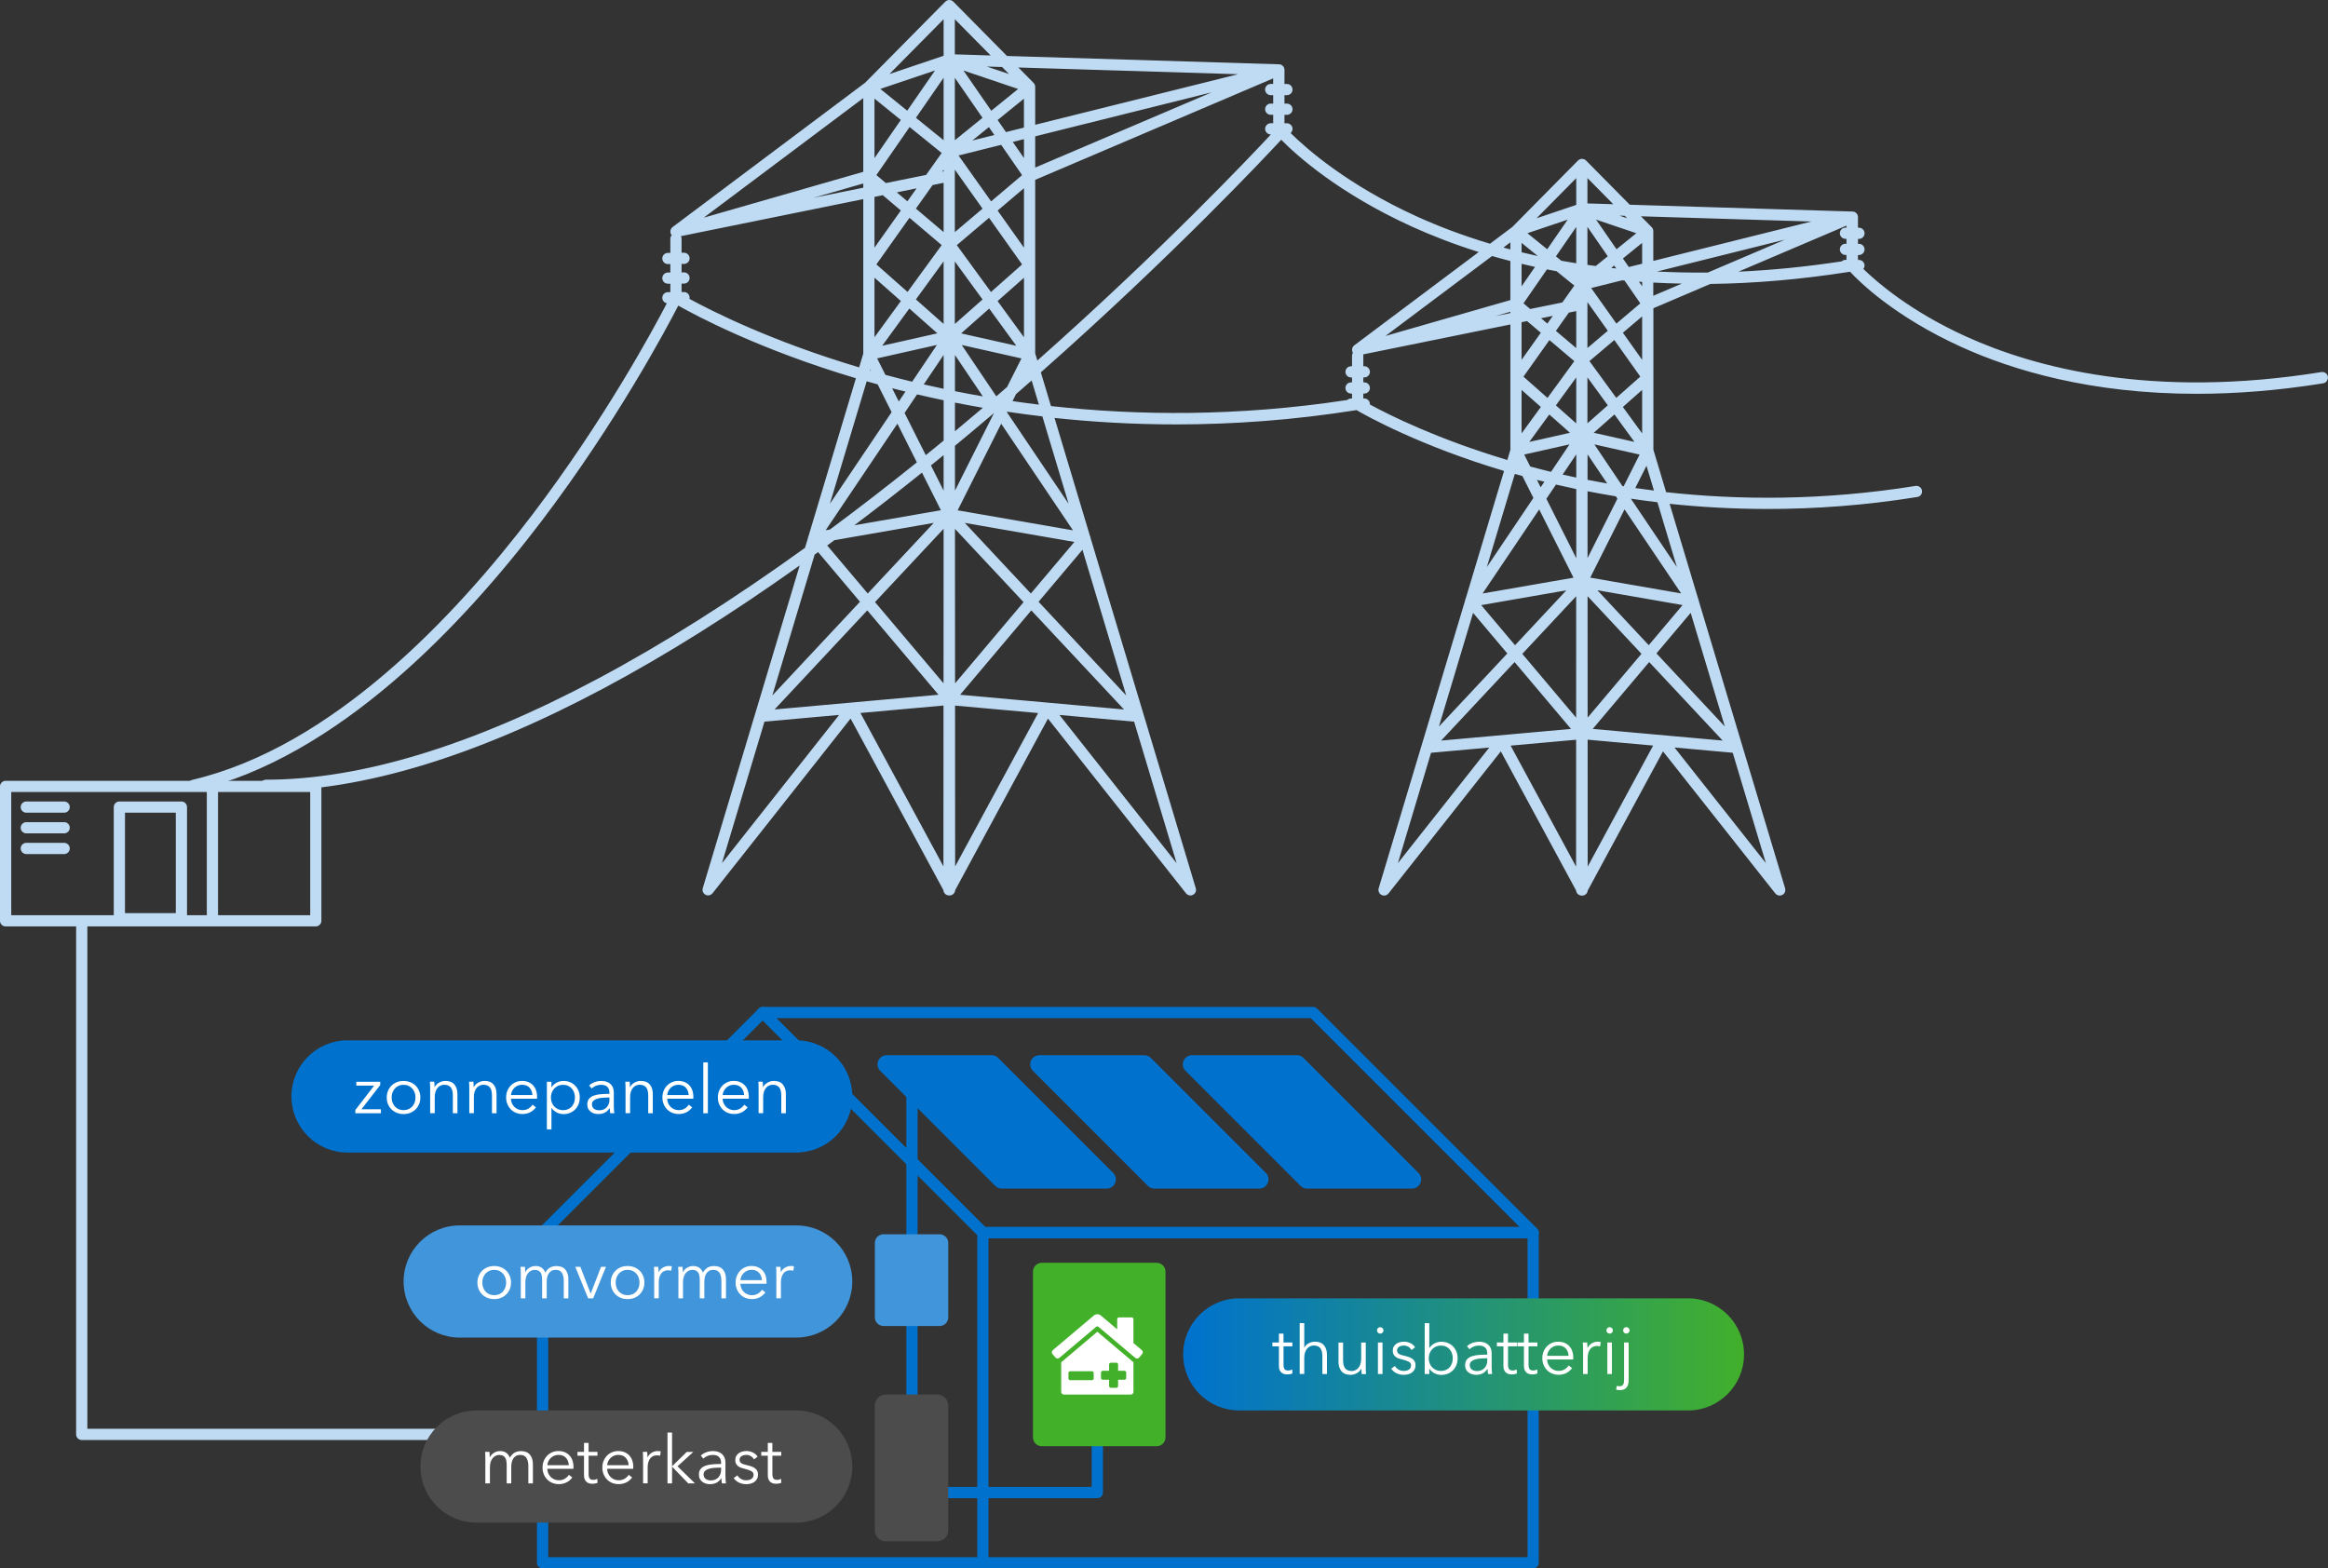 <svg xmlns="http://www.w3.org/2000/svg" xmlns:xlink="http://www.w3.org/1999/xlink" id="Laag_2" viewBox="0 0 830.18 559.35"><rect x="0" y="0" width="830.18" height="559.35" fill="#333333" stroke="none"/><defs><style>.cls-1{isolation:isolate;}.cls-2{fill:url(#Naamloos_verloop_5);}.cls-2,.cls-3,.cls-4,.cls-5,.cls-6,.cls-7,.cls-8,.cls-9{stroke-width:0px;}.cls-3{fill:#4c4c4c;}.cls-4{fill:#43b02a;}.cls-5{fill:#4195da;}.cls-6{fill:#42b02a;}.cls-7{fill:#bfdbf3;}.cls-8{fill:#fff;}.cls-9{fill:#0072ce;}</style><linearGradient id="Naamloos_verloop_5" x1="-1718.14" y1="584.49" x2="-1719.14" y2="584.49" gradientTransform="translate(344249.95 23862.79) scale(200 -40)" gradientUnits="userSpaceOnUse"><stop offset="0" stop-color="#42b02a"></stop><stop offset="1" stop-color="#0072ce"></stop></linearGradient></defs><g id="Laag_1-2"><g id="Group_1714"><path class="cls-9" d="m546.74,441.6h-196.24c-.53,0-1.04-.21-1.41-.59l-78.5-78.5c-.57-.57-.74-1.43-.43-2.18.31-.75,1.04-1.23,1.85-1.23h196.25c.53,0,1.04.21,1.41.59l78.5,78.5c.57.57.74,1.43.43,2.18-.31.75-1.04,1.23-1.85,1.23Zm-195.42-4h190.59l-74.5-74.5h-190.59l74.5,74.5Z"></path><path id="Path_37" class="cls-9" d="m394.65,423.9h-37.41c-.87,0-1.7-.34-2.31-.96l-41.04-41.04c-1.28-1.28-1.28-3.35,0-4.62.61-.61,1.44-.96,2.31-.96h37.41c.87,0,1.7.34,2.32.96l41.03,41.03c1.28,1.28,1.28,3.35,0,4.63-.61.61-1.45.96-2.31.96"></path><path id="Path_38" class="cls-9" d="m449.09,423.9h-37.41c-.87,0-1.7-.34-2.31-.96l-41.03-41.04c-1.28-1.28-1.28-3.35,0-4.62.61-.61,1.44-.96,2.31-.96h37.41c.87,0,1.7.34,2.32.96l41.03,41.03c1.28,1.28,1.28,3.35,0,4.63-.61.61-1.45.96-2.31.96"></path><path id="Path_39" class="cls-9" d="m503.52,423.9h-37.41c-.87,0-1.7-.34-2.31-.96l-41.03-41.04c-1.28-1.28-1.28-3.35,0-4.62.61-.61,1.44-.96,2.31-.96h37.41c.87,0,1.7.34,2.32.96l41.03,41.03c1.28,1.28,1.28,3.35,0,4.63-.61.61-1.45.96-2.31.96"></path><path class="cls-9" d="m546.74,437.6h-195.42l-77.91-77.91c-.78-.78-2.05-.78-2.83,0l-78.5,78.5c-.38.38-.59.88-.59,1.41v117.75c0,1.1.9,2,2,2h157s0,0,0,0h196.23c1.1,0,2-.9,2-2v-117.75c0-1.1-.9-2-2-2Zm-198.24,117.75h-153v-114.92l76.5-76.5,76.5,76.5v114.92Zm196.24,0h-192.24v-113.75h192.24v113.75Z"></path><g id="Group_1713"><path class="cls-7" d="m830.15,134.35c-.18-1.09-1.21-1.83-2.29-1.66-60.25,9.69-102.11-1.51-126.63-12.62-19.95-9.04-31.96-19.48-36.74-24.16.26-.34.42-.75.42-1.21,0-1.1-.9-2-2-2h-.35v-1.75h.35c1.1,0,2-.9,2-2s-.9-2-2-2h-.35v-1.75h.35c1.1,0,2-.9,2-2s-.9-2-2-2h-.35v-3.75s0-.08-.01-.13c0-.03,0-.06,0-.09,0-.03-.01-.05-.02-.08,0-.04,0-.07-.01-.11,0-.03-.02-.06-.03-.09-.02-.06-.04-.13-.06-.19-.01-.03-.02-.07-.03-.11,0,0,0,0,0,0,0,0,0,0,0-.02,0-.01-.02-.03-.02-.04-.03-.06-.06-.12-.1-.18-.02-.03-.04-.07-.06-.1-.01-.01-.02-.03-.03-.04-.04-.06-.09-.11-.14-.17-.03-.03-.05-.06-.08-.09,0,0-.02-.02-.03-.03-.06-.06-.13-.11-.2-.16-.03-.02-.05-.04-.07-.06-.21-.14-.45-.24-.7-.29,0,0-.01,0-.02,0,0,0,0,0,0,0-.03,0-.05,0-.08,0-.08-.01-.17-.03-.25-.03l-79.44-2.43-15.6-15.78s-.06-.04-.08-.06c-.07-.07-.15-.12-.24-.18-.08-.06-.17-.11-.26-.15-.03-.01-.06-.04-.09-.05-.06-.02-.12-.03-.18-.04-.1-.03-.19-.06-.29-.07-.1-.02-.2-.02-.3-.02-.09,0-.18,0-.27.01-.11.02-.21.04-.31.08-.05.02-.11.02-.17.04-.03.01-.05.03-.08.05-.1.05-.18.1-.27.16-.08.05-.15.1-.22.17-.03.03-.06.04-.09.07l-23.41,23.69-7.98,5.99c-9.91-2.97-18.54-6.3-25.89-9.63-24.81-11.25-39.57-24.26-45.21-29.84.42-.37.68-.9.68-1.49,0-1.1-.9-2-2-2h-.87v-3.01h.87c1.1,0,2-.9,2-2s-.9-2-2-2h-.87v-3.01h.87c1.1,0,2-.9,2-2s-.9-2-2-2h-.87v-5.01s0-.08-.01-.13c0-.03,0-.06,0-.09,0-.03-.01-.05-.02-.08,0-.04,0-.08-.01-.11,0-.03-.02-.06-.03-.1-.01-.06-.03-.11-.05-.16-.01-.04-.02-.08-.04-.12,0,0,0,0,0,0,0,0,0-.01,0-.02,0-.02-.02-.03-.03-.05-.02-.05-.05-.1-.08-.14-.03-.04-.05-.09-.07-.13-.01-.02-.03-.04-.04-.05-.03-.04-.06-.07-.09-.11-.04-.04-.07-.09-.11-.13-.01-.01-.03-.02-.04-.04-.02-.02-.05-.04-.07-.05-.02-.01-.03-.02-.05-.04-.05-.04-.09-.08-.15-.12-.05-.03-.11-.06-.16-.09-.06-.03-.12-.07-.18-.1-.06-.02-.12-.04-.17-.05-.07-.02-.13-.04-.2-.06-.07-.01-.14-.02-.21-.02-.04,0-.07-.01-.11-.01h-.05s-.01,0-.02,0c0,0,0,0,0,0,0,0,0,0-.01,0l-96.95-2.97L339.95.58s-.06-.04-.09-.07c-.07-.06-.14-.11-.22-.16-.09-.06-.18-.12-.28-.16-.03-.01-.05-.04-.08-.05-.05-.02-.11-.02-.16-.04-.1-.03-.21-.06-.32-.08-.09-.01-.18-.01-.27-.01-.1,0-.2,0-.31.02-.1.01-.19.04-.28.07-.06.02-.12.02-.18.05-.03.01-.06.04-.09.05-.09.04-.17.1-.25.15-.08.06-.17.11-.24.18-.03.02-.06.04-.08.06l-28.56,28.89-68.68,51.49c-.06.05-.11.1-.17.15-.02.02-.05.04-.07.06-.27.28-.44.62-.52.98,0,.02,0,.04,0,.06-.02.1-.03.21-.03.32,0,.03,0,.05,0,.08,0,.1.01.21.03.31,0,.01,0,.03,0,.04,0,.02,0,.03.01.05.02.08.04.16.07.24.01.04.03.08.04.11.01.03.02.07.04.1.01.02.03.04.04.06.07.12.14.24.23.35-.3.35-.48.79-.48,1.29v5.01h-.87c-1.1,0-2,.9-2,2s.9,2,2,2h.87v3.01h-.87c-1.1,0-2,.9-2,2s.9,2,2,2h.87v3.01h-.87c-1.1,0-2,.9-2,2,0,.97.7,1.78,1.62,1.96-4.95,9.52-22.28,41.56-47.83,75.22-27.91,36.76-71.62,83.04-121.37,94.74-1.08.25-1.74,1.33-1.49,2.4.22.92,1.04,1.54,1.95,1.54.15,0,.31-.02.46-.05,50.93-11.98,95.37-58.97,123.68-96.27,26.69-35.16,44.46-68.56,48.68-76.75,6.4,3.63,28.97,15.67,63.35,25.91l-16.84,56.07s-.04.07-.05.11c-.01.02-.02.05-.03.07-.02.04-.03.08-.04.12-.02.06-.04.11-.06.17,0,.03-.01.06-.02.09,0,.04-.01.09-.02.13,0,.05-.02.09-.02.13l-1.08,3.59c-25.79,18.59-50.51,34.22-73.85,46.66-44.87,23.91-84.69,36.03-118.36,36.03-1.1,0-2,.9-2,2s.9,2,2,2c34.33,0,74.79-12.29,120.26-36.51,22.21-11.83,45.65-26.53,70.06-43.9l-34.57,115.11s0,.02,0,.02c-.02.07-.03.14-.04.2-.01.06-.03.13-.03.19,0,.04,0,.09,0,.13,0,.09,0,.17,0,.26,0,.03.01.05.02.08.02.1.03.2.06.3.02.05.04.1.07.16.03.07.05.13.08.19.03.06.07.11.11.16.04.05.07.11.11.16.04.04.08.08.12.12.05.05.1.11.16.16,0,0,.01.01.02.02.01,0,.03.01.04.02.15.11.31.2.49.27.03.01.06.03.1.04.01,0,.02.01.04.02.19.06.38.08.57.08,0,0,0,0,0,0,0,0,0,0,0,0,0,0,0,0,0,0,0,0,0,0,0,0,.19,0,.38-.04.56-.09.05-.01.09-.03.13-.05.15-.06.3-.13.43-.22.02-.02.05-.03.07-.04.14-.1.26-.22.37-.36l49.24-62.32,33.1,61.2c0,.06.01.12.02.18.01.07.02.13.04.19.02.06.03.12.05.18.02.06.05.13.08.19.03.05.06.11.09.16.03.06.07.11.11.17.04.05.08.1.12.15.04.05.09.1.14.14.04.04.09.08.14.12.06.04.12.09.18.12.03.02.05.04.07.05.02.01.04.01.06.03.1.05.21.09.32.12.04.01.08.03.12.04.14.03.29.05.44.05,0,0,0,0,0,0,0,0,0,0,0,0,0,0,0,0,0,0h0s.07,0,.11-.01c.04,0,.07.01.11.01h0s0,0,0,0c0,0,0,0,0,0,0,0,0,0,0,0,.15,0,.3-.02.44-.05.04,0,.08-.03.12-.04.11-.03.22-.07.32-.12.02-.01.04-.01.06-.03.03-.01.05-.03.07-.05.06-.04.12-.08.18-.12.05-.04.1-.07.14-.12.05-.05.1-.09.14-.14.04-.05.08-.09.12-.14.04-.05.07-.11.11-.17.03-.05.06-.1.09-.16.03-.06.05-.12.08-.19.02-.06.04-.12.05-.17.02-.06.03-.13.04-.19,0-.06.02-.12.02-.18l33.1-61.2,49.24,62.32c.11.14.24.25.37.36.02.02.05.03.07.04.14.09.28.17.43.22.04.02.09.03.13.05.18.05.37.09.56.09,0,0,0,0,0,0,0,0,0,0,0,0,0,0,0,0,0,0,0,0,0,0,0,0,.19,0,.38-.03.57-.08.01,0,.02-.01.04-.02.03-.01.06-.03.1-.04.18-.07.34-.16.49-.27.01,0,.03-.01.04-.02,0,0,.01-.01.02-.02.06-.05.11-.1.16-.16.04-.04.08-.08.12-.12.04-.05.07-.1.11-.16.04-.05.08-.11.11-.16.03-.06.06-.13.08-.19.02-.05.05-.1.07-.16.03-.1.05-.2.06-.3,0-.03.01-.05.02-.08.01-.09,0-.17,0-.26,0-.04,0-.09,0-.13,0-.06-.02-.13-.03-.19-.01-.07-.02-.14-.04-.2,0,0,0-.02,0-.02l-37.54-124.97s-.01-.09-.02-.13c0-.04,0-.09-.02-.13,0-.03-.01-.06-.02-.09-.01-.06-.04-.11-.06-.17-.01-.04-.02-.08-.04-.11-.01-.03-.02-.05-.03-.07-.02-.04-.04-.07-.05-.11l-12.6-41.96c13.53,1.44,28.03,2.31,43.37,2.31,20.1,0,41.66-1.49,64.33-5.1,3.63,2.12,22.61,12.73,52.6,21.7l-13.7,45.61s-.03.05-.04.08c-.01.02-.02.04-.03.07-.02.05-.03.1-.05.14-.02.05-.04.1-.05.15,0,.03-.01.05-.02.08-.01.05-.01.1-.02.15,0,.03-.01.06-.02.09l-30.78,102.48s0,0,0,0c-.04.12-.06.24-.07.37,0,0,0,.02,0,.03-.01.13-.01.26,0,.39,0,0,0,0,0,0,.04.37.19.73.43,1.04,0,0,0,.01.01.02.05.06.12.12.18.18.04.03.07.07.11.1,0,0,.01.01.02.02.01.01.03.01.05.03.14.11.31.2.48.26.03.01.06.03.1.04.01,0,.02.01.04.02.19.06.39.09.58.09,0,0,.02,0,.03,0,.18,0,.35-.04.52-.08.05-.02.1-.03.16-.05.14-.05.27-.12.39-.2.04-.02.07-.04.11-.07.13-.1.25-.21.36-.35l40.06-50.69,26.85,49.64s.01.07.02.11c0,.06.02.13.04.19.02.06.03.12.06.18.02.06.05.12.07.18.03.06.06.11.09.17.03.05.07.11.1.16.04.05.08.1.13.15.04.05.08.09.13.13.05.04.1.09.15.13.05.04.11.08.17.11.03.02.05.04.08.05.02.01.05.02.07.03.1.05.2.08.3.12.05.01.09.03.14.04.13.03.26.04.39.05.02,0,.03,0,.05,0,0,0,.02,0,.02,0,.02,0,.04,0,.07,0,.02,0,.05,0,.07,0,0,0,.01,0,.02,0,.02,0,.04,0,.06,0,.13,0,.26-.02.38-.05.05-.01.1-.03.14-.04.1-.03.2-.07.29-.11.02-.01.05-.02.07-.03.03-.02.05-.04.08-.06.05-.03.11-.07.16-.11.06-.04.11-.09.16-.13.04-.04.08-.08.12-.12.05-.05.1-.11.14-.17.03-.05.06-.09.09-.14.04-.06.07-.12.1-.18.03-.05.05-.11.07-.17.02-.07.04-.13.06-.2.01-.06.02-.11.03-.17,0-.04.02-.08.02-.12l26.85-49.64,40.06,50.69c.11.14.23.25.36.35.03.02.07.04.1.06.13.08.26.15.4.21.05.02.1.04.15.05.17.05.35.08.53.08,0,0,.02,0,.03,0,.19,0,.38-.03.58-.09.01,0,.03-.01.04-.02.03-.01.06-.03.09-.04.18-.07.34-.16.49-.27.01-.01.03-.01.04-.02,0,0,.01-.01.02-.02.05-.04.09-.09.14-.13.05-.05.1-.1.15-.15.02-.02.03-.05.05-.08.14-.18.25-.39.31-.6,0-.01,0-.03,0-.04.03-.11.06-.22.07-.34,0-.03,0-.06,0-.09,0-.1.01-.2,0-.3,0-.03-.01-.05-.01-.08-.01-.11-.03-.21-.06-.32,0,0,0,0,0-.01l-30.78-102.48s-.01-.05-.01-.08c0-.05-.01-.1-.02-.15,0-.03-.01-.05-.02-.08-.01-.05-.03-.1-.05-.15-.02-.05-.03-.1-.05-.14-.01-.02-.02-.04-.03-.07-.01-.03-.02-.05-.04-.08l-10.18-33.89c10.93,1.15,22.61,1.84,34.97,1.84,16.67,0,34.55-1.24,53.37-4.27,1.09-.18,1.83-1.2,1.66-2.29-.18-1.09-1.22-1.83-2.29-1.66-33.1,5.32-63.24,5.06-88.96,2.23l-4.54-15.13v-50.47l20.31-8.66c15.31-.2,31.9-1.53,49.82-4.36,3.11,3.37,15.68,15.91,39.56,26.77,18.37,8.36,46.25,16.77,84.03,16.77,13.73,0,28.77-1.11,45.12-3.74,1.09-.18,1.83-1.2,1.66-2.29Zm-514.41-.66l-2.95-5.88,21.31-4.79-8.82,13.11c-3.3-.8-6.47-1.61-9.53-2.44Zm7.15,5.97l-2.37,3.53-2.38-4.73c1.55.4,3.14.8,4.75,1.2Zm-8.29-16.36l9.67-13.27,10,8.85-19.67,4.42Zm9.03-19.18l-11.1-9.83,11.79-16.62,11.49,9.74-12.18,16.71Zm-.05-32.32l-3.78-3.2,7.07-1.44-3.29,4.64Zm-7.67-6.5l-3.38-2.87,11.84-17.13,11.44,9.26-5.55,7.82-14.34,2.91Zm7.62-25.82l-9.59-7.77,19.5-6.58-9.91,14.34Zm-11.68-4.31l9.39,7.61-9.39,13.6v-21.21Zm0,35.04l2.95-.6,6.45,5.46-9.4,13.25v-18.12Zm0,28.83l9.41,8.32-9.41,12.91v-21.23Zm-1.53,32.76l.22.44c-.11-.03-.22-.06-.32-.09l.1-.35Zm-2.47-96.83v26.31l-56.89,16.35,56.89-42.65Zm0,30.47v1.5l-17.79,3.61,17.79-5.11Zm-61.98,41.15c.03-.14.05-.29.05-.44,0-1.1-.9-2-2-2h-.87v-3.01h.87c1.1,0,2-.9,2-2s-.9-2-2-2h-.87v-3.01h.87c1.1,0,2-.9,2-2s-.9-2-2-2h-.87v-5.01c0-.33-.09-.63-.22-.9l65.02-13.21v23.53s0,.01,0,.02v31.55l-1.47,4.91c-31.07-9.25-52.32-19.96-60.51-24.43Zm63.2,29.39c1.28.37,2.58.73,3.91,1.1l4.98,9.91-22.02,32.7,13.13-43.71Zm10.95,15.11l6.94,13.81c-10.49,8.43-20.83,16.42-31.01,23.95l-1.52.26,25.6-38.02Zm-15.37,36.25c7.96-5.99,16-12.26,24.14-18.79l6.74,13.42-30.88,5.36Zm28.34-.86l-23.55,25.18-14.45-17.12c.85-.63,1.71-1.27,2.57-1.9l35.43-6.16Zm-42.48,11.31c.41-.3.82-.59,1.23-.89l14.94,17.71-31.26,33.41,15.09-50.23Zm-33.05,110.05l15.16-50.48,26.62-2.39-41.78,52.87Zm18.76-54.82l33.06-35.34,25.39,30.09-58.45,5.25Zm60.22,55.98l-29.6-54.72,29.62-2.66-.03,57.38Zm.03-65.31l-24.43-28.96,24.46-26.14-.03,55.1Zm.03-68.71l-4.52-8.99c.21-.17.42-.34.63-.51,1.3-1.06,2.6-2.11,3.89-3.17v12.67Zm0-17.84c-2.1,1.73-4.23,3.46-6.36,5.19l-7.56-15.05,4.46-6.63c3.06.72,6.22,1.42,9.47,2.1v14.39Zm0-18.48c-2.41-.51-4.78-1.03-7.08-1.56l7.08-10.52v12.08Zm0-23.13l-9.88-8.75,9.88-13.56v22.31Zm0-32.76l-9.88-8.37,5.96-8.4,3.92-.8v17.57Zm0-21.65l-.53.11.53-.75v.64Zm0-11.11l-9.87-8,9.87-14.28v22.28Zm0-30.12l-19.33,6.52,19.33-19.55v13.03Zm209.19,146.49l-2.14-4.27,16.15-3.63-6.59,9.8c-2.56-.62-5.03-1.26-7.41-1.9Zm5.04,5.43l-1.32,1.97-1.32-2.63c.86.22,1.76.44,2.64.66Zm-5.37-14.2l7.13-9.79,7.37,6.53-14.51,3.26Zm6.49-15.7l-8.57-7.58,9.26-13.05,8.87,7.52-9.56,13.12Zm-.05-26.51l-2.24-1.9,4.19-.85-1.95,2.75Zm-6.12-5.19l-2.39-2.03,8.37-12.11c1.13.23,2.28.45,3.43.66l6.32,5.12-4.27,6.02-11.45,2.33Zm-.99-27.04l14.36-4.84-7.3,10.56-7.06-5.72Zm-2.08,3.46l5.78,4.68c-1.97-.43-3.89-.88-5.78-1.34v-3.34Zm0,7.46c1.57.38,3.17.74,4.79,1.09l-4.79,6.94v-8.03Zm0,20.82l1.96-.4,4.9,4.16-6.87,9.68v-13.44Zm0,24.15l6.87,6.08-6.87,9.43v-15.52Zm-4-52.63v2.52c-.83-.22-1.67-.44-2.48-.66l2.48-1.86Zm-6.51,4.88c2.11.61,4.28,1.21,6.51,1.78v13.93l-44.53,12.79,38.02-28.51Zm6.51,19.88v.46l-5.43,1.1,5.43-1.56Zm-85.45-77.26h.87v3.01h-.87c-1.1,0-2,.9-2,2s.9,2,2,2h.87v3.01h-.87c-1.1,0-2,.9-2,2s.9,2,2,2h.06c-6.76,7.26-38.78,41.18-83.29,80.63l-.77-2.56v-61.88l84.86-36.18v1.98h-.87c-1.1,0-2,.9-2,2s.9,2,2,2Zm-96.13,17.73l7.46,10.8-11.05,9.36-11.61-16.37,15.2-3.79Zm-10.27-1.56l5.89-4.77,1.95,2.82-7.84,1.95Zm11.98-2.99l-2.98-4.31,9.39-7.61v10.32l-6.42,1.6Zm6.42,2.52v6.76l-3.99-5.77,3.99-.99Zm0,17.49v21.22l-9.4-13.25,9.4-7.97Zm-.67,27.19l-11.1,9.83-12.18-16.71,11.49-9.74,11.79,16.62Zm.67,4.75v21.23l-9.41-12.91,9.41-8.32Zm-2.74,24.26l-19.67-4.42,10-8.85,9.67,13.27Zm1.84,4.51l-5.13,10.2c-1.27,1.1-2.55,2.21-3.84,3.32l-12.32-18.31,21.29,4.79Zm-1.91,12.7c1.87-1.62,3.71-3.23,5.54-4.84l2.59,8.62c-3.19-.39-6.33-.81-9.4-1.26l1.27-2.53Zm6.81-80.76v-11.15l62.94-15.69-62.94,26.83Zm72.35-33.3l-72.35,18.03v-13.5s0-.07,0-.11c0-.06,0-.12-.02-.18,0-.07-.02-.13-.04-.2-.01-.05-.02-.09-.04-.13,0-.01,0-.02-.01-.03-.02-.07-.05-.14-.08-.2-.02-.05-.05-.1-.08-.15-.03-.06-.07-.11-.1-.16,0,0-.01-.01-.01-.02,0,0,0,0,0-.01-.02-.02-.03-.05-.05-.08-.02-.02-.04-.04-.06-.06-.02-.03-.04-.06-.07-.09l-5.44-5.51,78.37,2.4Zm-88.02,13.02l-9.91-14.34,19.5,6.58-9.59,7.77Zm6.34-13.08l-7.94-2.68,5.46.17,2.48,2.51Zm-19.33-19.55l12.77,12.92-12.77-.39V6.85Zm0,20.88l9.87,14.28-9.87,8v-22.28Zm0,32.75l9.88,13.92-9.88,8.37v-22.3Zm0,55.06v-22.31l9.88,13.56-9.88,8.75Zm.04,11.05l9.94,14.76c-3.4-.59-6.71-1.21-9.93-1.85v-12.91Zm0,16.99c3.24.64,6.56,1.25,9.96,1.84-3.27,2.78-6.59,5.57-9.96,8.37v-10.21Zm0,15.4c4.73-3.91,9.37-7.8,13.92-11.68l-13.91,27.69v-16.01Zm.04,84.72l-.03-55.1,24.46,26.14-24.43,28.96Zm.03,65.31l-.03-57.38,29.62,2.66-29.6,54.72Zm1.77-61.24l25.39-30.09,33.06,35.34-58.45-5.25Zm77.21,60.07l-41.78-52.87,26.62,2.39,15.16,50.48Zm-17.97-59.82l-31.26-33.41,15.65-18.55,15.61,51.96Zm-34.01-36.36l-23.55-25.18,39.07,6.79-15.52,18.39Zm-26.1-29.68l15.52-30.88,25.6,38.03-41.11-7.14Zm39.59-2.28l-22.02-32.7.09-.18c4.08.61,8.26,1.17,12.55,1.68l9.37,31.21Zm101.86-56.56c-.06.04-.1.09-.16.14-.03.03-.06.05-.08.07-.08.08-.15.17-.22.27,0,0,0,.01-.01.02-.07.11-.13.22-.18.33,0,.02-.01.04-.02.06-.04.09-.07.19-.09.28,0,.04-.01.09-.02.13-.01.08-.02.16-.02.24,0,.05,0,.09,0,.14,0,.08.01.16.02.24,0,.03,0,.05,0,.08,0,.03.02.05.02.08.01.06.03.11.05.17.02.06.04.12.07.18.01.02.02.05.03.07,0,.01.02.03.03.04.02.04.04.09.07.13-.19.31-.31.67-.31,1.05v3.75h-.35c-1.1,0-2,.9-2,2s.9,2,2,2h.35v1.75h-.35c-1.1,0-2,.9-2,2s.9,2,2,2h.35v1.75h-.35c-.53,0-1,.21-1.36.54-39.26,5.98-75.03,5.56-105.65,2.16l-3.61-12.03c47.38-41.87,80.98-77.83,85.72-82.95,5.5,5.58,20.49,19.1,46.61,30.98,6.85,3.11,14.79,6.23,23.82,9.07l-44.37,33.27Zm5.54,21.12c0-.05.02-.1.02-.16,0-1.1-.9-2-2-2h-.35v-1.75h.35c1.1,0,2-.9,2-2s-.9-2-2-2h-.35v-1.75h.35c1.1,0,2-.9,2-2s-.9-2-2-2h-.35v-3.75c0-.16-.02-.32-.06-.47l52.5-10.67v44.71l-1.09,3.62c-25.02-7.48-42.19-16.08-49.01-19.79Zm51.7,24.74c.89.25,1.78.51,2.7.76l3.92,7.81-16.61,24.68,9.99-33.25Zm8.69,12.67l12.23,24.35-32.42,5.63,20.19-29.98Zm9.69,28.85l-18.31,19.58-12.06-14.3,30.38-5.28Zm-33.27,8.05l12.21,14.47-24.38,26.05,12.17-40.52Zm-26.81,89.25l11.82-39.36,20.76-1.87-32.58,41.23Zm15.41-43.7l26.2-28.01,20.12,23.84-46.32,4.16Zm48.13,44.95l-23.34-43.16,23.36-2.1-.02,45.26Zm.02-53.13l-19.2-22.76,19.22-20.55-.02,43.31Zm.03-56.89l-10.64-21.18,3.42-5.07c2.35.55,4.75,1.09,7.24,1.61v24.65Zm.01-28.74c-1.65-.35-3.27-.7-4.85-1.07l4.86-7.21v8.28Zm0-19.32l-7.26-6.43,7.26-9.97v16.4Zm0-26.85l-7.26-6.15,4.62-6.51,2.64-.54v13.2Zm0-30.26c-1.8-.29-3.57-.59-5.31-.9l-1.94-1.57,7.25-10.49v12.97Zm0-20.82l-14.17,4.78,14.17-14.33v9.56Zm21.43,10.1l-7.06,5.72-7.3-10.56,14.36,4.84Zm-5.1,16.8c.3.03.59.05.89.08l5.62,8.13-8.52,7.22-9-12.68,11.01-2.74Zm-3.84-4.42l1.04-.84.72,1.04c-.59-.06-1.17-.13-1.76-.2Zm10.35,38.77l-8.57,7.58-9.56-13.12,8.87-7.52,9.26,13.05Zm-2.08,23.28l-14.51-3.26,7.37-6.53,7.13,9.79Zm1.84,4.51l-5.69,11.33c-.15-.02-.29-.05-.43-.07l-10.02-14.88,16.14,3.63Zm-5.97-16.97l6.87-6.08v15.52l-6.87-9.43Zm0-26.48l6.87-5.82v15.5l-6.87-9.68Zm5.73-18.2c.38.03.76.05,1.14.08v1.56l-1.14-1.64Zm-3.61-5.23l-2.11-3.05,6.86-5.56v7.43l-4.75,1.18Zm-1.46-18.27l.86.87-2.76-.93,1.9.06Zm-13.3-13.46l9.22,9.33-9.22-.28v-9.05Zm0,17.4l7.25,10.5-4.29,3.47c-.99-.13-1.99-.26-2.96-.4v-13.57Zm0,26.84l7.26,10.23-7.26,6.15v-16.39Zm0,26.84l7.26,9.97-7.26,6.43v-16.4Zm.03,27.44l7.02,10.42c-2.39-.42-4.73-.86-7.01-1.31v-9.11Zm0,13.18c3.26.64,6.62,1.24,10.09,1.81l.56.84-10.64,21.18v-23.83Zm.02,37.42l19.22,20.55-19.2,22.76-.02-43.31Zm.04,96.44l-.02-45.26,23.36,2.1-23.34,43.16Zm1.81-49.11l20.12-23.84,26.2,28.01-46.32-4.16Zm61.73,47.87l-32.58-41.23,20.76,1.87,11.82,39.36Zm-14.64-48.73l-24.38-26.06,12.21-14.47,12.17,40.52Zm-27.13-29l-18.31-19.58,30.38,5.28-12.06,14.3Zm-20.86-24.08l12.23-24.35,20.19,29.98-32.42-5.63Zm30.91-3.77l-16.42-24.39c3.09.46,6.24.89,9.47,1.27l6.94,23.12Zm-8.2-27.3c-2.25-.28-4.47-.57-6.65-.88l4-7.96,2.66,8.84Zm-.23-92.61c0-.05,0-.11-.01-.16,0-.07-.02-.15-.04-.22,0-.04-.02-.08-.03-.12,0-.02-.01-.04-.02-.06-.02-.07-.05-.13-.08-.19-.02-.05-.04-.09-.07-.14-.03-.05-.06-.11-.1-.16-.02-.02-.03-.04-.05-.06-.01-.02-.02-.04-.04-.05-.02-.02-.04-.04-.06-.06-.03-.03-.05-.06-.07-.09l-3.83-3.88,60.79,1.86-56.38,14.05v-10.63h0s0-.06,0-.09Zm0,23.16v-4.71c3.32.18,6.71.3,10.17.37l-10.17,4.34Zm19.43-8.29c-6.27.07-12.3-.07-18.12-.36l45.68-11.38-27.56,11.75Zm49.46-16.02h-.35c-1.1,0-2,.9-2,2s.9,2,2,2h.35v1.75h-.35c-1.1,0-2,.9-2,2s.9,2,2,2h.35v1.75h-.35c-.53,0-1,.21-1.36.54-12.98,1.97-25.25,3.15-36.82,3.67l38.53-16.42v.72Z"></path><path class="cls-7" d="m22.88,285.84h-13.5c-1.1,0-2,.9-2,2s.9,2,2,2h13.5c1.1,0,2-.9,2-2s-.9-2-2-2Z"></path><path class="cls-7" d="m22.88,293.21h-13.5c-1.1,0-2,.9-2,2s.9,2,2,2h13.5c1.1,0,2-.9,2-2s-.9-2-2-2Z"></path><path class="cls-7" d="m22.88,300.59h-13.5c-1.1,0-2,.9-2,2s.9,2,2,2h13.5c1.1,0,2-.9,2-2s-.9-2-2-2Z"></path><path class="cls-7" d="m193.51,509.56H31.15v-179.16h44.59s0,0,0,0,0,0,0,0h36.87c1.1,0,2-.9,2-2v-47.93c0-1.1-.9-2-2-2h-36.87s0,0,0,0,0,0,0,0H2c-1.1,0-2,.9-2,2v47.93c0,1.1.9,2,2,2h25.15v181.16c0,1.1.9,2,2,2h164.36c1.1,0,2-.9,2-2s-.9-2-2-2Zm-115.76-227.09h32.87v43.93h-32.87v-43.93Zm-15.06,43.19h-18.12v-35.82h18.12v35.82Zm-58.68.74v-43.93h69.74v43.93h-7.06v-38.56c0-1.1-.9-2-2-2h-22.12c-1.1,0-2,.9-2,2v38.56H4Z"></path></g><path class="cls-9" d="m391.31,534.3h-66.1c-1.1,0-2-.9-2-2v-146.58c0-1.1.9-2,2-2s2,.9,2,2v144.58h62.1v-36.86c0-1.1.9-2,2-2s2,.9,2,2v38.86c0,1.1-.9,2-2,2Z"></path><path id="Path_59" class="cls-4" d="m371.52,515.78h40.95c1.74,0,3.15-1.41,3.15-3.15v-59.12c0-1.74-1.41-3.15-3.15-3.15h-40.95c-1.74,0-3.15,1.41-3.15,3.15v59.12c0,1.74,1.41,3.15,3.15,3.15"></path><path id="Path_41" class="cls-3" d="m315.85,549.68h18.41c2.14,0,3.88-1.73,3.88-3.88h0v-44.58c0-2.14-1.73-3.88-3.88-3.88h-18.41c-2.14,0-3.88,1.73-3.88,3.88h0v44.58c0,2.14,1.73,3.88,3.87,3.88h0"></path><path id="Path_40" class="cls-5" d="m315.04,472.91h20.04c1.69,0,3.06-1.37,3.07-3.07v-26.58c0-1.69-1.37-3.06-3.06-3.07h-20.04c-1.69,0-3.06,1.37-3.07,3.06h0v26.58c0,1.69,1.37,3.06,3.07,3.06"></path></g><g id="Group_1665"><path id="Path_60" class="cls-5" d="m163.93,437.03h120c11.05,0,20,8.95,20,20s-8.95,20-20,20h-120c-11.05,0-20-8.95-20-20s8.95-20,20-20Z"></path><g id="omvormer" class="cls-1"><g class="cls-1"><path class="cls-8" d="m182.23,457.41c0,.85-.15,1.63-.44,2.35-.3.72-.71,1.34-1.24,1.87-.53.53-1.16.94-1.9,1.24-.74.3-1.54.44-2.42.44s-1.66-.15-2.4-.44c-.74-.3-1.37-.71-1.9-1.24-.53-.53-.94-1.15-1.24-1.87-.3-.72-.44-1.5-.44-2.35s.15-1.63.44-2.35c.3-.72.71-1.34,1.24-1.87.53-.53,1.16-.94,1.9-1.24.74-.3,1.54-.44,2.4-.44s1.69.15,2.42.44c.74.3,1.37.71,1.9,1.24s.94,1.15,1.24,1.87c.3.72.44,1.5.44,2.35Zm-1.73,0c0-.62-.1-1.21-.3-1.76-.2-.55-.48-1.03-.85-1.44-.37-.41-.82-.73-1.34-.97s-1.12-.36-1.78-.36-1.24.12-1.76.36c-.52.24-.96.56-1.33.97-.37.41-.65.89-.85,1.44-.2.55-.3,1.14-.3,1.76s.1,1.21.3,1.76c.2.55.48,1.03.85,1.44s.81.73,1.33.96c.52.23,1.11.35,1.76.35s1.25-.12,1.78-.35c.53-.23.98-.55,1.34-.96s.65-.89.85-1.44c.2-.55.3-1.14.3-1.76Z"></path><path class="cls-8" d="m188.81,452.12c.66-.41,1.4-.61,2.22-.61.3,0,.62.03.95.1s.65.19.96.37c.31.18.6.43.86.73.26.3.49.7.68,1.18.38-.77.91-1.36,1.57-1.76s1.45-.61,2.36-.61c1.42,0,2.49.42,3.2,1.27.71.85,1.07,1.97,1.07,3.36v6.89h-1.63v-6.22c0-1.18-.22-2.14-.66-2.86-.44-.72-1.19-1.08-2.24-1.08-.59,0-1.09.12-1.5.36-.41.24-.74.56-.98.95-.25.39-.43.84-.54,1.33-.11.5-.17,1.01-.17,1.54v5.98h-1.63v-6.55c0-.54-.04-1.04-.12-1.49-.08-.45-.22-.83-.42-1.14-.2-.31-.48-.55-.83-.72-.35-.17-.8-.25-1.34-.25-.38,0-.77.09-1.16.26-.39.18-.74.44-1.06.8-.31.36-.56.82-.76,1.37-.19.55-.29,1.2-.29,1.96v5.76h-1.63v-8.76c0-.3,0-.7-.02-1.18-.02-.48-.04-.91-.07-1.3h1.56c.03.3.06.64.07,1.01.02.37.02.67.02.91h.05c.32-.66.81-1.19,1.48-1.6Z"></path><path class="cls-8" d="m211.53,463.03h-1.8l-4.58-11.23h1.82l3.65,9.5h.05l3.67-9.5h1.75l-4.56,11.23Z"></path><path class="cls-8" d="m229.79,457.41c0,.85-.15,1.63-.44,2.35-.3.72-.71,1.34-1.24,1.87-.53.53-1.16.94-1.9,1.24-.74.3-1.54.44-2.42.44s-1.66-.15-2.4-.44c-.74-.3-1.37-.71-1.9-1.24-.53-.53-.94-1.15-1.24-1.87-.3-.72-.44-1.5-.44-2.35s.15-1.63.44-2.35c.3-.72.71-1.34,1.24-1.87.53-.53,1.16-.94,1.9-1.24.74-.3,1.54-.44,2.4-.44s1.69.15,2.42.44c.74.3,1.37.71,1.9,1.24s.94,1.15,1.24,1.87c.3.72.44,1.5.44,2.35Zm-1.73,0c0-.62-.1-1.21-.3-1.76-.2-.55-.48-1.03-.85-1.44-.37-.41-.82-.73-1.34-.97s-1.12-.36-1.78-.36-1.24.12-1.76.36c-.52.24-.96.56-1.33.97-.37.41-.65.89-.85,1.44-.2.55-.3,1.14-.3,1.76s.1,1.21.3,1.76c.2.55.48,1.03.85,1.44s.81.73,1.33.96c.52.23,1.11.35,1.76.35s1.25-.12,1.78-.35c.53-.23.98-.55,1.34-.96s.65-.89.85-1.44c.2-.55.3-1.14.3-1.76Z"></path><path class="cls-8" d="m233.27,453.09c-.02-.48-.04-.91-.07-1.3h1.56c.03.3.06.64.07,1.01.02.37.02.67.02.91h.05c.32-.66.8-1.19,1.44-1.6.64-.41,1.36-.61,2.16-.61.21,0,.4,0,.56.02.17.02.34.05.52.1l-.22,1.56c-.1-.03-.26-.06-.48-.1-.22-.03-.45-.05-.67-.05-.43,0-.85.08-1.25.24-.4.16-.75.41-1.04.75-.3.34-.54.78-.72,1.32-.18.54-.28,1.18-.28,1.93v5.75h-1.63v-8.76c0-.3,0-.7-.02-1.18Z"></path><path class="cls-8" d="m245.02,452.12c.66-.41,1.4-.61,2.22-.61.3,0,.62.03.95.1.33.06.65.19.96.37.31.18.6.43.86.73.26.3.49.7.68,1.18.38-.77.91-1.36,1.57-1.76.66-.41,1.45-.61,2.36-.61,1.42,0,2.49.42,3.2,1.27.71.85,1.07,1.97,1.07,3.36v6.89h-1.63v-6.22c0-1.18-.22-2.14-.66-2.86-.44-.72-1.19-1.08-2.24-1.08-.59,0-1.09.12-1.5.36s-.74.56-.98.95c-.25.39-.43.84-.54,1.33-.11.5-.17,1.01-.17,1.54v5.98h-1.63v-6.55c0-.54-.04-1.04-.12-1.49-.08-.45-.22-.83-.42-1.14-.2-.31-.48-.55-.83-.72-.35-.17-.8-.25-1.34-.25-.38,0-.77.09-1.16.26-.39.18-.74.44-1.06.8-.31.36-.56.82-.76,1.37-.19.55-.29,1.2-.29,1.96v5.76h-1.63v-8.76c0-.3,0-.7-.02-1.18-.02-.48-.04-.91-.07-1.3h1.56c.03.3.06.64.07,1.01.02.37.02.67.02.91h.05c.32-.66.81-1.19,1.48-1.6Z"></path><path class="cls-8" d="m273.35,457.07v.36c0,.13,0,.26-.02.41h-9.31c.02.56.13,1.09.34,1.58s.5.93.86,1.3.8.66,1.3.88,1.03.32,1.61.32c.85,0,1.58-.2,2.2-.59.62-.39,1.08-.84,1.4-1.36l1.22.96c-.67.85-1.41,1.46-2.22,1.82-.81.37-1.68.55-2.6.55-.83,0-1.6-.15-2.32-.44s-1.32-.71-1.84-1.24c-.51-.53-.92-1.15-1.21-1.87-.3-.72-.44-1.5-.44-2.35s.14-1.63.43-2.35c.29-.72.69-1.34,1.2-1.87.51-.53,1.11-.94,1.8-1.24.69-.3,1.43-.44,2.23-.44.88,0,1.66.15,2.33.44.67.3,1.23.7,1.68,1.2.45.5.79,1.09,1.02,1.76.23.67.35,1.39.35,2.16Zm-1.66-.53c-.05-1.06-.39-1.93-1.02-2.63-.63-.7-1.53-1.04-2.7-1.04-.54,0-1.05.1-1.51.3s-.87.47-1.22.82c-.35.34-.63.74-.84,1.18-.21.44-.33.9-.36,1.38h7.66Z"></path><path class="cls-8" d="m276.83,453.09c-.02-.48-.04-.91-.07-1.3h1.56c.03.3.06.64.07,1.01.02.37.02.67.02.91h.05c.32-.66.8-1.19,1.44-1.6s1.36-.61,2.16-.61c.21,0,.4,0,.56.02.17.02.34.05.52.1l-.22,1.56c-.1-.03-.26-.06-.48-.1-.22-.03-.45-.05-.67-.05-.43,0-.85.08-1.25.24-.4.16-.75.41-1.04.75s-.54.78-.72,1.32c-.18.54-.28,1.18-.28,1.93v5.75h-1.63v-8.76c0-.3,0-.7-.02-1.18Z"></path></g></g></g><g id="Group_1668"><path id="Rectangle_321" class="cls-9" d="m123.93,371.03h160c11.05,0,20,8.95,20,20h0c0,11.05-8.95,20-20,20H123.93c-11.05,0-20-8.95-20-20h0c0-11.05,8.95-20,20-20Z"></path><g id="zonnepanelen" class="cls-1"><g class="cls-1"><path class="cls-8" d="m135.6,386.95l-6.72,8.66h6.96v1.42h-9.12v-1.15l6.7-8.71h-6.36v-1.37h8.54v1.15Z"></path><path class="cls-8" d="m149.9,391.41c0,.85-.15,1.63-.44,2.35-.3.72-.71,1.34-1.24,1.87-.53.53-1.16.94-1.9,1.24s-1.54.44-2.42.44-1.66-.15-2.4-.44c-.74-.3-1.37-.71-1.9-1.24s-.94-1.15-1.24-1.87c-.3-.72-.44-1.5-.44-2.35s.15-1.63.44-2.35c.3-.72.71-1.34,1.24-1.87.53-.53,1.16-.94,1.9-1.24.74-.3,1.54-.44,2.4-.44s1.69.15,2.42.44c.74.3,1.37.71,1.9,1.24.53.53.94,1.15,1.24,1.87.3.72.44,1.5.44,2.35Zm-1.73,0c0-.62-.1-1.21-.3-1.76s-.48-1.03-.85-1.44c-.37-.41-.82-.73-1.34-.97-.53-.24-1.12-.36-1.78-.36s-1.24.12-1.76.36c-.52.24-.96.56-1.33.97-.37.41-.65.89-.85,1.44s-.3,1.14-.3,1.76.1,1.21.3,1.76c.2.55.48,1.03.85,1.44.37.41.81.73,1.33.96.52.23,1.11.35,1.76.35s1.25-.12,1.78-.35c.53-.23.98-.55,1.34-.96s.65-.89.85-1.44c.2-.55.3-1.14.3-1.76Z"></path><path class="cls-8" d="m154.87,385.79c.03.3.06.64.07,1.01.02.37.02.67.02.91h.05c.32-.66.84-1.19,1.56-1.6s1.48-.61,2.28-.61c1.42,0,2.49.42,3.2,1.27.71.85,1.07,1.97,1.07,3.36v6.89h-1.63v-6.22c0-.59-.05-1.13-.14-1.61-.1-.48-.26-.89-.49-1.24-.23-.34-.54-.61-.94-.8-.39-.19-.88-.29-1.48-.29-.43,0-.85.09-1.26.26s-.77.44-1.09.8c-.32.36-.58.82-.77,1.37-.19.55-.29,1.2-.29,1.96v5.76h-1.63v-8.76c0-.3,0-.7-.02-1.18-.02-.48-.04-.91-.07-1.3h1.56Z"></path><path class="cls-8" d="m168.82,385.79c.03.3.06.64.07,1.01.02.37.02.67.02.91h.05c.32-.66.84-1.19,1.56-1.6.72-.41,1.48-.61,2.28-.61,1.42,0,2.49.42,3.2,1.27.71.85,1.07,1.97,1.07,3.36v6.89h-1.63v-6.22c0-.59-.05-1.13-.14-1.61-.1-.48-.26-.89-.49-1.24-.23-.34-.54-.61-.94-.8-.39-.19-.88-.29-1.48-.29-.43,0-.85.09-1.26.26-.41.18-.77.44-1.09.8s-.58.82-.77,1.37c-.19.55-.29,1.2-.29,1.96v5.76h-1.63v-8.76c0-.3,0-.7-.02-1.18-.02-.48-.04-.91-.07-1.3h1.56Z"></path><path class="cls-8" d="m191.52,391.07v.36c0,.13,0,.26-.02.41h-9.31c.02.56.13,1.09.34,1.58s.5.93.86,1.3.8.66,1.3.88,1.03.32,1.61.32c.85,0,1.58-.2,2.2-.59.62-.39,1.08-.84,1.4-1.36l1.22.96c-.67.85-1.41,1.46-2.22,1.82-.81.37-1.68.55-2.6.55-.83,0-1.6-.15-2.32-.44s-1.32-.71-1.84-1.24c-.51-.53-.92-1.15-1.21-1.87-.3-.72-.44-1.5-.44-2.35s.14-1.63.43-2.35c.29-.72.69-1.34,1.2-1.87.51-.53,1.11-.94,1.8-1.24.69-.3,1.43-.44,2.23-.44.88,0,1.66.15,2.33.44.67.3,1.23.7,1.68,1.2.45.5.79,1.09,1.02,1.76.23.67.35,1.39.35,2.16Zm-1.66-.53c-.05-1.06-.39-1.93-1.02-2.63-.63-.7-1.53-1.04-2.7-1.04-.54,0-1.05.1-1.51.3s-.87.47-1.22.82c-.35.34-.63.74-.84,1.18-.21.44-.33.9-.36,1.38h7.66Z"></path><path class="cls-8" d="m196.65,402.79h-1.63v-16.99h1.63v1.94h.07c.46-.74,1.08-1.29,1.86-1.67.78-.38,1.56-.56,2.36-.56.88,0,1.68.15,2.39.46.71.3,1.32.72,1.82,1.25.5.53.9,1.15,1.18,1.87.28.72.42,1.5.42,2.33s-.14,1.61-.42,2.33c-.28.72-.67,1.34-1.18,1.87-.5.53-1.11.94-1.82,1.25-.71.3-1.51.46-2.39.46-.8,0-1.59-.19-2.36-.56-.78-.38-1.4-.92-1.86-1.62h-.07v7.66Zm8.38-11.38c0-.62-.1-1.21-.29-1.76-.19-.55-.47-1.03-.83-1.44-.36-.41-.8-.73-1.33-.97-.53-.24-1.13-.36-1.8-.36-.62,0-1.2.12-1.73.35-.53.23-.98.55-1.37.96s-.68.89-.9,1.44c-.22.55-.32,1.15-.32,1.79s.11,1.24.32,1.79c.22.55.52,1.03.9,1.43.38.4.84.72,1.37.95.53.23,1.1.35,1.73.35.67,0,1.27-.12,1.8-.35.53-.23.97-.55,1.33-.96.36-.41.64-.89.83-1.44.19-.55.29-1.14.29-1.76Z"></path><path class="cls-8" d="m217.34,389.76c0-.97-.26-1.69-.77-2.17-.51-.48-1.26-.71-2.23-.71-.67,0-1.3.12-1.87.36s-1.06.56-1.46.96l-.91-1.08c.46-.46,1.08-.85,1.84-1.15.76-.3,1.62-.46,2.58-.46.61,0,1.18.08,1.7.25s.99.42,1.39.76c.4.34.71.76.94,1.27.22.51.34,1.11.34,1.8v4.92c0,.43.02.88.05,1.34s.08.86.14,1.18h-1.46c-.05-.27-.09-.57-.12-.89s-.05-.63-.05-.94h-.05c-.51.75-1.09,1.29-1.74,1.62-.65.33-1.43.49-2.34.49-.43,0-.88-.06-1.33-.18s-.87-.32-1.25-.59c-.38-.27-.69-.63-.94-1.06s-.37-.96-.37-1.59c0-.87.22-1.55.66-2.06.44-.5,1.03-.88,1.76-1.13s1.58-.41,2.53-.48c.95-.07,1.94-.11,2.96-.11v-.36Zm-.48,1.65c-.67,0-1.35.03-2.03.08-.68.06-1.3.17-1.85.34-.55.17-1,.41-1.36.73-.35.32-.53.74-.53,1.27,0,.4.08.74.23,1.01.15.27.36.49.61.66s.54.29.85.36c.31.07.63.11.95.11.58,0,1.09-.1,1.54-.3.45-.2.82-.47,1.13-.82.3-.34.54-.74.7-1.19.16-.45.24-.92.24-1.42v-.84h-.48Z"></path><path class="cls-8" d="m224.54,385.79c.03.3.06.64.07,1.01.02.37.02.67.02.91h.05c.32-.66.84-1.19,1.56-1.6.72-.41,1.48-.61,2.28-.61,1.42,0,2.49.42,3.2,1.27.71.85,1.07,1.97,1.07,3.36v6.89h-1.63v-6.22c0-.59-.05-1.13-.14-1.61-.1-.48-.26-.89-.49-1.24-.23-.34-.54-.61-.94-.8-.39-.19-.88-.29-1.48-.29-.43,0-.85.09-1.26.26-.41.18-.77.44-1.09.8s-.58.82-.77,1.37c-.19.55-.29,1.2-.29,1.96v5.76h-1.63v-8.76c0-.3,0-.7-.02-1.18-.02-.48-.04-.91-.07-1.3h1.56Z"></path><path class="cls-8" d="m247.25,391.07v.36c0,.13,0,.26-.02.41h-9.31c.02.56.13,1.09.34,1.58s.5.93.86,1.3.8.66,1.3.88,1.03.32,1.61.32c.85,0,1.58-.2,2.2-.59.62-.39,1.08-.84,1.4-1.36l1.22.96c-.67.85-1.41,1.46-2.22,1.82-.81.37-1.68.55-2.6.55-.83,0-1.6-.15-2.32-.44s-1.32-.71-1.84-1.24c-.51-.53-.92-1.15-1.21-1.87-.3-.72-.44-1.5-.44-2.35s.14-1.63.43-2.35c.29-.72.69-1.34,1.2-1.87.51-.53,1.11-.94,1.8-1.24.69-.3,1.43-.44,2.23-.44.88,0,1.66.15,2.33.44.67.3,1.23.7,1.68,1.2.45.5.79,1.09,1.02,1.76.23.67.35,1.39.35,2.16Zm-1.66-.53c-.05-1.06-.39-1.93-1.02-2.63-.63-.7-1.53-1.04-2.7-1.04-.54,0-1.05.1-1.51.3s-.87.47-1.22.82c-.35.34-.63.74-.84,1.18-.21.44-.33.9-.36,1.38h7.66Z"></path><path class="cls-8" d="m252.43,397.03h-1.63v-18.14h1.63v18.14Z"></path><path class="cls-8" d="m267.02,391.07v.36c0,.13,0,.26-.02.41h-9.31c.02.56.13,1.09.34,1.58s.5.93.86,1.3.8.66,1.3.88,1.03.32,1.61.32c.85,0,1.58-.2,2.2-.59.62-.39,1.08-.84,1.4-1.36l1.22.96c-.67.85-1.41,1.46-2.22,1.82-.81.37-1.68.55-2.6.55-.83,0-1.6-.15-2.32-.44s-1.32-.71-1.84-1.24c-.51-.53-.92-1.15-1.21-1.87-.3-.72-.44-1.5-.44-2.35s.14-1.63.43-2.35c.29-.72.69-1.34,1.2-1.87.51-.53,1.11-.94,1.8-1.24.69-.3,1.43-.44,2.23-.44.88,0,1.66.15,2.33.44.67.3,1.23.7,1.68,1.2.45.5.79,1.09,1.02,1.76.23.67.35,1.39.35,2.16Zm-1.66-.53c-.05-1.06-.39-1.93-1.02-2.63-.63-.7-1.53-1.04-2.7-1.04-.54,0-1.05.1-1.51.3s-.87.47-1.22.82c-.35.34-.63.74-.84,1.18-.21.44-.33.9-.36,1.38h7.66Z"></path><path class="cls-8" d="m271.99,385.79c.03.3.06.64.07,1.01.02.37.02.67.02.91h.05c.32-.66.84-1.19,1.56-1.6.72-.41,1.48-.61,2.28-.61,1.42,0,2.49.42,3.2,1.27.71.85,1.07,1.97,1.07,3.36v6.89h-1.63v-6.22c0-.59-.05-1.13-.14-1.61-.1-.48-.26-.89-.49-1.24-.23-.34-.54-.61-.94-.8-.39-.19-.88-.29-1.48-.29-.43,0-.85.09-1.26.26-.41.18-.77.44-1.09.8s-.58.82-.77,1.37c-.19.55-.29,1.2-.29,1.96v5.76h-1.63v-8.76c0-.3,0-.7-.02-1.18-.02-.48-.04-.91-.07-1.3h1.56Z"></path></g></g></g><g id="Group_1666"><path id="Path_61" class="cls-3" d="m169.93,503.03h114c11.05,0,20,8.95,20,20s-8.95,20-20,20h-114c-11.05,0-20-8.95-20-20s8.95-20,20-20Z"></path><g id="meterkast" class="cls-1"><g class="cls-1"><path class="cls-8" d="m176.17,518.12c.66-.41,1.4-.61,2.22-.61.3,0,.62.03.95.1s.65.19.96.37c.31.18.6.43.86.73.26.3.49.7.68,1.18.38-.77.91-1.36,1.57-1.76s1.45-.61,2.36-.61c1.42,0,2.49.42,3.2,1.27.71.85,1.07,1.97,1.07,3.36v6.89h-1.63v-6.22c0-1.18-.22-2.14-.66-2.86-.44-.72-1.19-1.08-2.24-1.08-.59,0-1.09.12-1.5.36-.41.24-.74.56-.98.95-.25.39-.43.84-.54,1.33-.11.5-.17,1.01-.17,1.54v5.98h-1.63v-6.55c0-.54-.04-1.04-.12-1.49-.08-.45-.22-.83-.42-1.14-.2-.31-.48-.55-.83-.72-.35-.17-.8-.25-1.34-.25-.38,0-.77.09-1.16.26-.39.18-.74.44-1.06.8-.31.36-.56.82-.76,1.37-.19.55-.29,1.2-.29,1.96v5.76h-1.63v-8.76c0-.3,0-.7-.02-1.18-.02-.48-.04-.91-.07-1.3h1.56c.03.3.06.64.07,1.01.02.37.02.67.02.91h.05c.32-.66.81-1.19,1.48-1.6Z"></path><path class="cls-8" d="m204.5,523.07v.36c0,.13,0,.26-.02.41h-9.31c.02.56.13,1.09.34,1.58s.5.93.86,1.3c.37.37.8.66,1.3.88.5.22,1.03.32,1.61.32.85,0,1.58-.2,2.2-.59.62-.39,1.08-.84,1.4-1.36l1.22.96c-.67.85-1.41,1.46-2.22,1.82-.81.37-1.68.55-2.6.55-.83,0-1.6-.15-2.32-.44s-1.32-.71-1.84-1.24c-.51-.53-.92-1.15-1.21-1.87-.3-.72-.44-1.5-.44-2.35s.14-1.63.43-2.35c.29-.72.69-1.34,1.2-1.87s1.11-.94,1.8-1.24c.69-.3,1.43-.44,2.23-.44.88,0,1.66.15,2.33.44.67.3,1.23.7,1.68,1.2s.79,1.09,1.02,1.76c.23.67.35,1.39.35,2.16Zm-1.66-.53c-.05-1.06-.39-1.93-1.02-2.63-.63-.7-1.53-1.04-2.7-1.04-.54,0-1.05.1-1.51.3-.46.2-.87.47-1.22.82-.35.34-.63.74-.84,1.18-.21.44-.33.9-.36,1.38h7.66Z"></path><path class="cls-8" d="m213.07,519.16h-3.17v6.55c0,.42.04.76.12,1.03.08.27.2.48.35.64s.33.26.54.31c.21.06.43.08.67.08.22,0,.46-.03.71-.1.25-.06.48-.15.71-.26l.07,1.42c-.29.11-.59.2-.9.25-.31.06-.65.08-1.02.08-.3,0-.62-.04-.96-.12-.34-.08-.65-.23-.94-.46-.29-.22-.52-.53-.71-.91s-.28-.89-.28-1.51v-7.01h-2.33v-1.37h2.33v-3.17h1.63v3.17h3.17v1.37Z"></path><path class="cls-8" d="m225.83,523.07v.36c0,.13,0,.26-.02.41h-9.31c.02.56.13,1.09.34,1.58s.5.93.86,1.3.8.66,1.3.88,1.03.32,1.61.32c.85,0,1.58-.2,2.2-.59.62-.39,1.08-.84,1.4-1.36l1.22.96c-.67.85-1.41,1.46-2.22,1.82-.81.37-1.68.55-2.6.55-.83,0-1.6-.15-2.32-.44s-1.32-.71-1.84-1.24c-.51-.53-.92-1.15-1.21-1.87-.3-.72-.44-1.5-.44-2.35s.14-1.63.43-2.35c.29-.72.69-1.34,1.2-1.87.51-.53,1.11-.94,1.8-1.24.69-.3,1.43-.44,2.23-.44.88,0,1.66.15,2.33.44.67.3,1.23.7,1.68,1.2.45.5.79,1.09,1.02,1.76.23.67.35,1.39.35,2.16Zm-1.66-.53c-.05-1.06-.39-1.93-1.02-2.63-.63-.7-1.53-1.04-2.7-1.04-.54,0-1.05.1-1.51.3s-.87.47-1.22.82c-.35.34-.63.74-.84,1.18-.21.44-.33.9-.36,1.38h7.66Z"></path><path class="cls-8" d="m229.31,519.09c-.02-.48-.04-.91-.07-1.3h1.56c.03.3.06.64.07,1.01.02.37.02.67.02.91h.05c.32-.66.8-1.19,1.44-1.6s1.36-.61,2.16-.61c.21,0,.4,0,.56.02.17.02.34.05.52.1l-.22,1.56c-.1-.03-.26-.06-.48-.1-.22-.03-.45-.05-.67-.05-.43,0-.85.08-1.25.24-.4.16-.75.41-1.04.75s-.54.78-.72,1.32c-.18.54-.28,1.18-.28,1.93v5.75h-1.63v-8.76c0-.3,0-.7-.02-1.18Z"></path><path class="cls-8" d="m239.66,522.86h.07l5.18-5.06h2.35l-5.66,5.14,6.24,6.1h-2.4l-5.71-5.9h-.07v5.9h-1.63v-18.14h1.63v11.98Z"></path><path class="cls-8" d="m257.15,521.76c0-.97-.26-1.69-.77-2.17-.51-.48-1.26-.71-2.23-.71-.67,0-1.3.12-1.87.36-.58.24-1.06.56-1.46.96l-.91-1.08c.46-.46,1.08-.85,1.84-1.15.76-.3,1.62-.46,2.58-.46.61,0,1.18.08,1.7.25.53.17.99.42,1.39.76.4.34.71.76.94,1.27.22.51.34,1.11.34,1.8v4.92c0,.43.02.88.05,1.34.03.46.08.86.14,1.18h-1.46c-.05-.27-.09-.57-.12-.89s-.05-.63-.05-.94h-.05c-.51.75-1.09,1.29-1.74,1.62-.65.33-1.43.49-2.34.49-.43,0-.88-.06-1.33-.18s-.87-.32-1.25-.59c-.38-.27-.69-.63-.94-1.06s-.37-.96-.37-1.59c0-.87.22-1.55.66-2.06.44-.5,1.03-.88,1.76-1.13.74-.25,1.58-.41,2.53-.48s1.94-.11,2.96-.11v-.36Zm-.48,1.65c-.67,0-1.35.03-2.03.08-.68.06-1.3.17-1.85.34s-1,.41-1.36.73c-.35.32-.53.74-.53,1.27,0,.4.08.74.23,1.01.15.27.36.49.61.66s.54.29.85.36c.31.07.63.11.95.11.58,0,1.09-.1,1.54-.3.45-.2.82-.47,1.13-.82s.54-.74.7-1.19c.16-.45.24-.92.24-1.42v-.84h-.48Z"></path><path class="cls-8" d="m268.86,520.46c-.24-.46-.6-.84-1.09-1.14s-1.04-.44-1.67-.44c-.29,0-.58.03-.86.1-.29.06-.54.17-.77.31-.22.14-.4.33-.54.55-.14.22-.2.49-.2.79,0,.53.22.93.65,1.21.43.28,1.11.52,2.04.71,1.33.27,2.31.67,2.94,1.19.63.52.95,1.22.95,2.1,0,.64-.12,1.18-.37,1.62-.25.44-.57.8-.97,1.08-.4.28-.85.48-1.36.6-.5.12-1.01.18-1.52.18-.85,0-1.67-.18-2.47-.53s-1.46-.9-1.97-1.66l1.3-.96c.29.5.71.91,1.27,1.25.56.34,1.18.5,1.85.5.35,0,.69-.03,1.01-.1.32-.06.6-.18.84-.34.24-.16.43-.36.58-.61.14-.25.22-.56.22-.92,0-.59-.28-1.04-.85-1.33-.57-.3-1.39-.57-2.46-.83-.34-.08-.69-.18-1.07-.3s-.72-.3-1.04-.53c-.32-.23-.58-.52-.79-.88-.21-.35-.31-.79-.31-1.32,0-.58.11-1.07.34-1.48.22-.41.52-.74.9-1.01.38-.26.8-.46,1.28-.59.48-.13.98-.19,1.49-.19.78,0,1.54.18,2.28.53.74.35,1.29.85,1.66,1.49l-1.25.94Z"></path><path class="cls-8" d="m278.61,519.16h-3.17v6.55c0,.42.04.76.12,1.03.08.27.2.48.35.64.15.15.33.26.54.31.21.06.43.08.67.08.22,0,.46-.03.71-.1.25-.06.48-.15.71-.26l.07,1.42c-.29.11-.59.2-.9.25-.31.06-.65.08-1.02.08-.3,0-.62-.04-.96-.12-.34-.08-.65-.23-.94-.46-.29-.22-.52-.53-.71-.91-.18-.38-.28-.89-.28-1.51v-7.01h-2.33v-1.37h2.33v-3.17h1.63v3.17h3.17v1.37Z"></path></g></g></g><g id="Group_1678"><path id="Path_63" class="cls-8" d="m378.43,485.83v10.56c0,.53.43.96.97.96h23.83c.53,0,.96-.43.97-.96v-10.56l-12.88-10.88-12.88,10.88Z"></path><path id="Path_64" class="cls-8" d="m407.21,481.53l-3.02-2.55v-8.51c0-.35-.29-.64-.64-.64,0,0,0,0,0,0h-4.51c-.35,0-.64.28-.64.64h0v3.62l-5.83-4.93c-.72-.61-1.78-.61-2.5,0l-14.65,12.37c-.4.34-.46.94-.12,1.35,0,0,0,0,0,0l1.1,1.29c.35.4.95.45,1.36.11l13.13-11.09c.24-.2.59-.2.83,0l13.13,11.09c.41.34,1.01.29,1.36-.11l1.1-1.29c.34-.4.3-1-.1-1.35,0,0,0,0,0,0"></path><path id="Path_65" class="cls-6" d="m389.38,489.03h-7.73c-.35,0-.64.29-.64.64h0v1.92c0,.35.29.64.64.64,0,0,0,0,0,0h7.73c.35,0,.64-.28.64-.64h0v-1.92c0-.35-.29-.64-.64-.64h0"></path><path id="Path_66" class="cls-6" d="m400.97,488.87h-2.25v-2.24c0-.35-.29-.64-.64-.64h-1.93c-.35,0-.64.29-.64.64h0v2.24h-2.25c-.35,0-.64.29-.64.64h0v1.92c0,.35.29.64.64.64,0,0,0,0,0,0h2.25v2.24c0,.35.29.64.64.64h1.93c.35,0,.64-.29.64-.64h0v-2.24h2.25c.35,0,.64-.28.64-.64,0,0,0,0,0,0v-1.92c0-.35-.29-.64-.64-.64h0"></path></g><g id="Group_1712"><path id="Rectangle_321-2" class="cls-2" d="m441.93,463.03h160c11.05,0,20,8.95,20,20h0c0,11.05-8.95,20-20,20h-160c-11.05,0-20-8.95-20-20h0c0-11.05,8.95-20,20-20Z"></path><g id="thuisbatterij" class="cls-1"><g class="cls-1"><path class="cls-8" d="m460.88,480.16h-3.17v6.55c0,.42.04.76.12,1.03.08.27.2.48.35.64s.33.26.54.31c.21.06.43.08.67.08.22,0,.46-.03.71-.1.25-.06.48-.15.71-.26l.07,1.42c-.29.11-.59.2-.9.25-.31.06-.65.08-1.02.08-.3,0-.62-.04-.96-.12-.34-.08-.65-.23-.94-.46-.29-.22-.52-.53-.71-.91-.18-.38-.28-.89-.28-1.51v-7.01h-2.33v-1.37h2.33v-3.17h1.63v3.17h3.17v1.37Z"></path><path class="cls-8" d="m465.15,480.64c.3-.66.81-1.18,1.51-1.56.71-.38,1.46-.58,2.26-.58,1.42,0,2.49.42,3.21,1.27.71.85,1.07,1.97,1.07,3.36v6.89h-1.63v-6.22c0-.59-.05-1.13-.14-1.61-.1-.48-.26-.89-.49-1.24-.23-.34-.54-.61-.94-.8-.39-.19-.88-.29-1.48-.29-.43,0-.85.09-1.26.26-.41.18-.77.44-1.09.8s-.58.82-.77,1.37-.29,1.2-.29,1.96v5.76h-1.63v-18.14h1.63v8.76h.05Z"></path><path class="cls-8" d="m485.57,490.03c-.03-.3-.06-.64-.07-1.01s-.02-.67-.02-.91h-.05c-.32.66-.84,1.19-1.56,1.6-.72.41-1.48.61-2.28.61-1.42,0-2.49-.42-3.2-1.27-.71-.85-1.07-1.97-1.07-3.36v-6.89h1.63v6.22c0,.59.05,1.13.14,1.61.1.48.26.89.49,1.24.23.34.54.61.94.8.39.19.88.29,1.48.29.43,0,.85-.09,1.26-.26.41-.18.77-.44,1.09-.8.32-.36.58-.82.77-1.37.19-.55.29-1.2.29-1.96v-5.76h1.63v8.76c0,.3,0,.7.02,1.18.02.48.04.91.07,1.3h-1.56Z"></path><path class="cls-8" d="m493.35,474.47c0,.34-.12.61-.36.83-.24.22-.5.32-.79.32s-.55-.11-.79-.32c-.24-.22-.36-.49-.36-.83s.12-.61.36-.83.5-.32.79-.32.55.11.79.32.36.49.36.83Zm-.34,15.55h-1.63v-11.23h1.63v11.23Z"></path><path class="cls-8" d="m503.33,481.46c-.24-.46-.6-.84-1.09-1.14s-1.04-.44-1.67-.44c-.29,0-.58.03-.86.1-.29.06-.54.17-.77.31-.22.14-.4.33-.54.55-.14.22-.2.49-.2.79,0,.53.22.93.65,1.21.43.28,1.11.52,2.04.71,1.33.27,2.31.67,2.94,1.19.63.52.95,1.22.95,2.1,0,.64-.12,1.18-.37,1.62-.25.44-.57.8-.97,1.08-.4.28-.85.48-1.36.6-.5.12-1.01.18-1.52.18-.85,0-1.67-.18-2.47-.53-.8-.35-1.46-.9-1.97-1.66l1.3-.96c.29.5.71.91,1.27,1.25.56.34,1.18.5,1.85.5.35,0,.69-.03,1.01-.1.32-.06.6-.18.84-.34.24-.16.43-.36.58-.61.14-.25.22-.56.22-.92,0-.59-.28-1.04-.85-1.33-.57-.3-1.39-.57-2.46-.83-.34-.08-.69-.18-1.07-.3s-.72-.3-1.04-.53c-.32-.23-.58-.52-.79-.88-.21-.35-.31-.79-.31-1.32,0-.58.11-1.07.34-1.48.22-.41.52-.74.9-1.01.38-.26.8-.46,1.28-.59s.98-.19,1.49-.19c.78,0,1.54.18,2.28.53.74.35,1.29.85,1.66,1.49l-1.25.94Z"></path><path class="cls-8" d="m509.69,488.13v1.9h-1.63v-18.14h1.63v8.86h.05c.48-.74,1.1-1.29,1.87-1.67s1.56-.56,2.38-.56c.88,0,1.68.15,2.39.46.71.3,1.32.72,1.82,1.25.5.53.9,1.15,1.18,1.87.28.72.42,1.5.42,2.33s-.14,1.61-.42,2.33c-.28.72-.67,1.34-1.18,1.87s-1.11.94-1.82,1.25c-.71.3-1.51.46-2.39.46-.82,0-1.61-.18-2.38-.55-.77-.37-1.39-.91-1.87-1.63h-.05Zm8.38-3.72c0-.62-.1-1.21-.29-1.76-.19-.55-.47-1.03-.83-1.44-.36-.41-.8-.73-1.33-.97-.53-.24-1.13-.36-1.8-.36-.62,0-1.2.12-1.73.35-.53.23-.98.55-1.37.96s-.68.89-.9,1.44c-.22.55-.32,1.15-.32,1.79s.11,1.24.32,1.79c.21.55.52,1.03.9,1.43.38.4.84.72,1.37.95.53.23,1.1.35,1.73.35.67,0,1.27-.12,1.8-.35.53-.23.97-.55,1.33-.96.36-.41.64-.89.83-1.44.19-.55.29-1.14.29-1.76Z"></path><path class="cls-8" d="m530.38,482.76c0-.97-.26-1.69-.77-2.17-.51-.48-1.26-.71-2.23-.71-.67,0-1.3.12-1.87.36s-1.06.56-1.46.96l-.91-1.08c.46-.46,1.08-.85,1.84-1.15.76-.3,1.62-.46,2.58-.46.61,0,1.18.08,1.7.25.53.17.99.42,1.39.76s.71.76.94,1.27c.22.51.34,1.11.34,1.8v4.92c0,.43.02.88.05,1.34s.08.86.14,1.18h-1.46c-.05-.27-.09-.57-.12-.89s-.05-.63-.05-.94h-.05c-.51.75-1.09,1.29-1.74,1.62s-1.43.49-2.34.49c-.43,0-.88-.06-1.33-.18s-.87-.32-1.25-.59c-.38-.27-.69-.63-.94-1.06s-.37-.96-.37-1.59c0-.87.22-1.55.66-2.06.44-.5,1.03-.88,1.76-1.13.74-.25,1.58-.41,2.53-.48.95-.07,1.94-.11,2.96-.11v-.36Zm-.48,1.65c-.67,0-1.35.03-2.03.08-.68.06-1.29.17-1.85.34-.55.17-1,.41-1.36.73-.35.32-.53.74-.53,1.27,0,.4.08.74.23,1.01.15.27.36.49.61.66s.54.29.85.36c.31.07.63.11.95.11.58,0,1.09-.1,1.54-.3.45-.2.82-.47,1.13-.82.3-.34.54-.74.7-1.19.16-.45.24-.92.24-1.42v-.84h-.48Z"></path><path class="cls-8" d="m540.94,480.16h-3.17v6.55c0,.42.04.76.12,1.03.08.27.2.48.35.64s.33.26.54.31c.21.06.43.08.67.08.22,0,.46-.03.71-.1.25-.06.48-.15.71-.26l.07,1.42c-.29.11-.59.2-.9.25-.31.06-.65.08-1.02.08-.3,0-.62-.04-.96-.12-.34-.08-.65-.23-.94-.46-.29-.22-.52-.53-.71-.91s-.28-.89-.28-1.51v-7.01h-2.33v-1.37h2.33v-3.17h1.63v3.17h3.17v1.37Z"></path><path class="cls-8" d="m548.26,480.16h-3.17v6.55c0,.42.04.76.12,1.03.08.27.2.48.35.64s.33.26.54.31c.21.06.43.08.67.08.22,0,.46-.03.71-.1.25-.06.48-.15.71-.26l.07,1.42c-.29.11-.59.2-.9.25-.31.06-.65.08-1.02.08-.3,0-.62-.04-.96-.12-.34-.08-.65-.23-.94-.46-.29-.22-.52-.53-.71-.91-.18-.38-.28-.89-.28-1.51v-7.01h-2.33v-1.37h2.33v-3.17h1.63v3.17h3.17v1.37Z"></path><path class="cls-8" d="m561.03,484.07v.36c0,.13,0,.26-.02.41h-9.31c.02.56.13,1.09.34,1.58.21.5.5.93.86,1.3.37.37.8.66,1.3.88.5.22,1.03.32,1.61.32.85,0,1.58-.2,2.2-.59.62-.39,1.08-.84,1.4-1.36l1.22.96c-.67.85-1.41,1.46-2.22,1.82-.81.37-1.68.55-2.6.55-.83,0-1.6-.15-2.32-.44-.71-.3-1.32-.71-1.84-1.24-.51-.53-.92-1.15-1.21-1.87-.3-.72-.44-1.5-.44-2.35s.14-1.63.43-2.35c.29-.72.69-1.34,1.2-1.87s1.11-.94,1.8-1.24c.69-.3,1.43-.44,2.23-.44.88,0,1.66.15,2.33.44.67.3,1.23.7,1.68,1.2s.79,1.09,1.02,1.76c.23.67.35,1.39.35,2.16Zm-1.66-.53c-.05-1.06-.39-1.93-1.02-2.63-.63-.7-1.53-1.04-2.7-1.04-.54,0-1.05.1-1.51.3-.46.2-.87.47-1.22.82-.35.34-.63.74-.84,1.18-.21.44-.33.9-.36,1.38h7.66Z"></path><path class="cls-8" d="m564.51,480.09c-.02-.48-.04-.91-.07-1.3h1.56c.03.3.06.64.07,1.01.02.37.03.67.03.91h.05c.32-.66.8-1.19,1.44-1.6s1.36-.61,2.16-.61c.21,0,.4,0,.56.02.17.02.34.05.52.1l-.22,1.56c-.1-.03-.26-.06-.48-.1s-.45-.05-.67-.05c-.43,0-.85.08-1.25.24-.4.16-.75.41-1.04.75s-.54.78-.72,1.32c-.18.54-.28,1.18-.28,1.93v5.75h-1.63v-8.76c0-.3,0-.7-.02-1.18Z"></path><path class="cls-8" d="m575.16,474.47c0,.34-.12.61-.36.83-.24.22-.5.32-.79.32s-.55-.11-.79-.32c-.24-.22-.36-.49-.36-.83s.12-.61.36-.83.5-.32.79-.32.55.11.79.32.36.49.36.83Zm-.34,15.55h-1.63v-11.23h1.63v11.23Zm1.71,4.22c.16.05.33.08.52.11s.36.04.52.04c.34,0,.61-.06.82-.18.21-.12.37-.29.48-.49.11-.21.19-.46.23-.76.04-.3.06-.62.06-.97v-13.2h1.63v13.46c0,.45-.05.88-.14,1.31s-.26.8-.5,1.13-.56.59-.97.79c-.41.2-.93.3-1.57.3-.18,0-.38-.01-.62-.04-.24-.02-.46-.07-.67-.13l.24-1.37Zm4.58-19.78c0,.34-.12.61-.36.83-.24.22-.5.32-.79.32s-.55-.11-.79-.32c-.24-.22-.36-.49-.36-.83s.12-.61.36-.83c.24-.22.5-.32.79-.32s.55.11.79.32c.24.22.36.49.36.83Z"></path></g></g></g></g></svg>